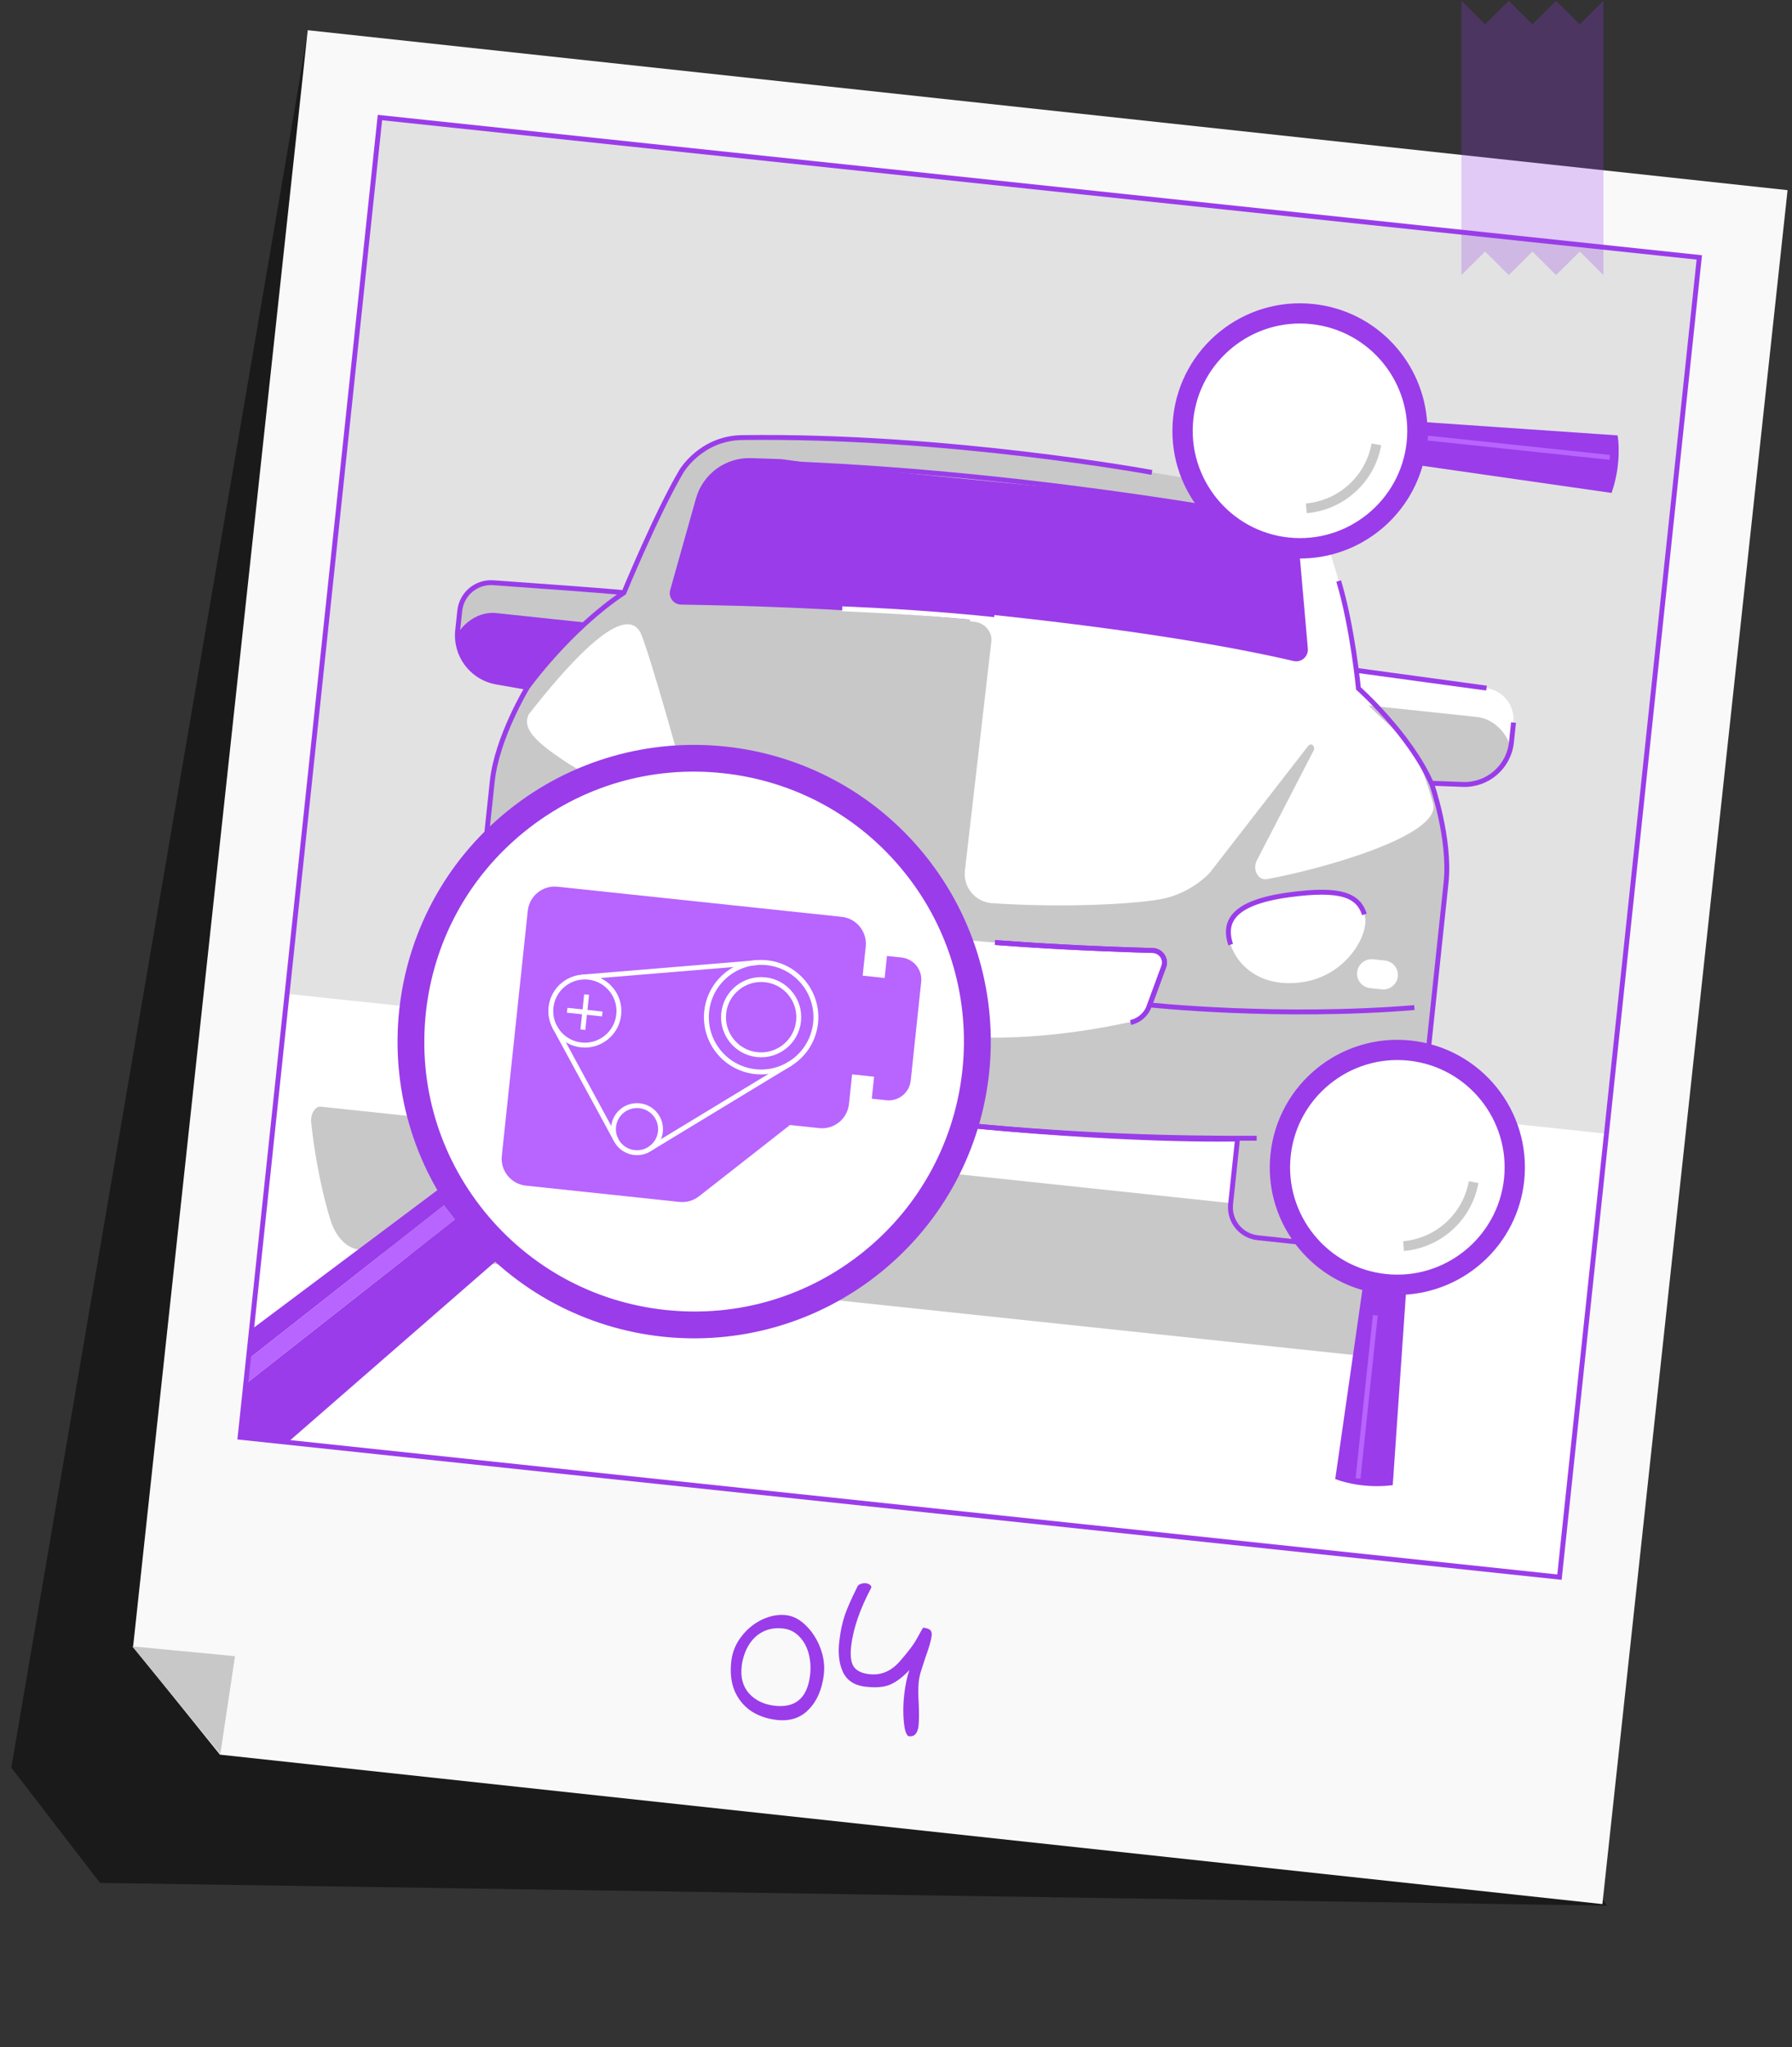 <svg width="366" height="418" viewBox="0 0 366 418" fill="none" xmlns="http://www.w3.org/2000/svg">
<rect x="0" y="0" width="366" height="418" fill="#333333" stroke="none"/>
<path d="M328.214 389.108L62.638 7.868L2.305 360.929L20.431 384.47L328.214 389.108Z" fill="#1A1A1A"/>
<path d="M62.853 6.167L365.094 38.829L327.275 388.792L44.919 358.279L27.183 336.246L62.853 6.167Z" fill="#F9F9F9"/>
<path d="M48 338.168L27.001 336.167L45.001 358.167L48 338.168Z" fill="#C8C8C8"/>
<path d="M185.644 354.521C185.348 354.485 185.084 354.053 184.852 353.226C184.656 352.37 184.54 351.273 184.502 349.937C184.465 348.6 184.534 347.21 184.709 345.766C184.936 343.895 185.279 342.305 185.738 340.995C184.435 342.402 183.132 343.393 181.83 343.967C180.565 344.513 178.85 344.654 176.684 344.391C174.485 344.124 172.975 343.125 172.153 341.393C171.363 339.665 171.122 337.538 171.429 335.011C171.672 333.009 172.054 331.241 172.573 329.705C173.126 328.174 173.951 326.309 175.051 324.112C175.156 323.792 175.383 323.569 175.731 323.445C176.083 323.288 176.456 323.234 176.85 323.281C177.211 323.325 177.497 323.443 177.706 323.635C177.92 323.794 177.997 323.987 177.936 324.212C175.647 328.53 174.287 332.461 173.856 336.005C173.625 337.909 173.771 339.308 174.295 340.205C174.852 341.105 175.918 341.651 177.493 341.842C179.889 342.133 181.975 341.271 183.752 339.255C185.528 337.24 186.742 335.606 187.394 334.353C188.079 333.104 188.46 332.434 188.537 332.344C189.292 332.435 189.787 332.612 190.021 332.874C190.256 333.135 190.344 333.512 190.284 334.005C190.168 334.956 189.737 336.452 188.989 338.493C188.929 338.719 188.716 339.375 188.35 340.463C187.989 341.518 187.763 342.423 187.671 343.178C187.527 344.36 187.518 345.94 187.644 347.92C187.725 349.995 187.71 351.492 187.598 352.411C187.411 353.953 186.759 354.656 185.644 354.521Z" fill="#9A3CEA"/>
<path d="M158.545 351.179C156.543 350.936 154.788 350.307 153.279 349.291C151.808 348.246 150.71 346.864 149.986 345.144C149.3 343.396 149.094 341.389 149.369 339.125C149.596 337.254 150.3 335.575 151.479 334.086C152.663 332.565 154.084 331.422 155.742 330.658C157.4 329.894 159.017 329.607 160.592 329.798C162.036 329.974 163.382 330.687 164.628 331.937C165.908 333.192 166.887 334.726 167.566 336.54C168.245 338.354 168.474 340.164 168.255 341.969C167.888 344.988 166.851 347.36 165.143 349.084C163.468 350.812 161.268 351.51 158.545 351.179ZM158.147 348.284C162.446 348.806 164.879 346.737 165.445 342.077C165.628 340.567 165.539 339.108 165.177 337.698C164.816 336.289 164.176 335.112 163.258 334.168C162.373 333.228 161.275 332.679 159.962 332.519C157.96 332.276 156.207 332.729 154.702 333.878C153.23 335.032 152.221 336.757 151.675 339.056C151.61 339.314 151.548 339.689 151.488 340.182C151.213 342.446 151.704 344.304 152.959 345.755C154.252 347.178 155.981 348.021 158.147 348.284Z" fill="#9A3CEA"/>
<g clip-path="url(#clip0_2149_3486)">
<path d="M318.508 322.032L49.037 293.472L77.598 24.002L347.068 52.562L318.508 322.032Z" fill="white"/>
<path d="M347.068 52.562L77.598 24.002L58.634 202.93L328.104 231.49L347.068 52.562Z" fill="#E2E2E2"/>
<path d="M285.211 277.605L73.356 255.151C70.747 254.874 68.541 252.534 67.439 248.937C65.128 241.366 64.028 233.594 63.556 229.24C63.372 227.517 64.355 225.845 65.478 225.964L286.68 249.408L285.248 277.608L285.211 277.605Z" fill="#C8C8C8"/>
<path d="M303.605 140.504C294.817 139.261 281.483 137.371 277.099 136.907C275.944 126.729 273.016 116.675 270.768 110.063C269.149 105.294 265.087 101.805 260.15 100.86C248.445 98.631 225.565 94.521 206.131 92.461C186.696 90.401 163.463 89.624 151.551 89.35C146.471 89.233 141.778 91.868 139.173 96.225C135.607 102.221 130.664 111.368 127.424 121.025C123.023 120.558 109.604 119.631 100.753 118.986C97.3 118.73 94.266 121.265 93.899 124.725L93.473 128.745C92.939 133.781 96.408 138.379 101.389 139.255L107.682 140.361C107.682 140.361 101.47 150.582 100.52 159.548L93.148 229.098C92.786 232.521 95.261 235.604 98.703 235.969L121.433 238.378C124.856 238.741 127.939 236.265 128.304 232.824L129.713 219.53C129.713 219.53 153.552 225.133 191.641 229.17C229.731 233.207 253.092 232.606 253.092 232.606L251.683 245.9C251.32 249.324 253.795 252.407 257.237 252.771L281.09 255.299C284.513 255.662 287.596 253.187 287.961 249.745L295.332 180.195C296.281 171.248 292.352 159.934 292.352 159.934L298.737 160.171C303.808 160.361 308.144 156.608 308.68 151.554L309.106 147.534C309.47 144.092 307.053 140.979 303.607 140.485L303.605 140.504Z" fill="#C8C8C8"/>
<path d="M127.425 121.025C123.024 120.558 109.605 119.631 100.754 118.986C97.301 118.73 94.267 121.265 93.9 124.725L93.474 128.745C92.94 133.781 96.409 138.379 101.389 139.255L107.683 140.362" stroke="#9A3CEA" stroke-miterlimit="10"/>
<path d="M159.493 93.745L153.434 93.543C148.216 93.356 143.551 96.763 142.138 101.796L136.88 120.47C136.467 121.946 137.541 123.397 139.056 123.448C151.389 123.729 205.218 124.068 265.422 136.328C266.713 136.593 267.929 135.66 268.14 134.363C269.948 122.833 266.661 112.027 265.379 108.393C265.098 107.594 264.407 107.026 263.58 106.883L227.65 100.786C227.65 100.786 227.541 100.774 227.487 100.768L169.299 95.059L159.747 93.772C159.747 93.772 159.584 93.755 159.511 93.747L159.493 93.745Z" fill="#9A3CEA"/>
<path d="M309.107 147.533C309.472 144.092 307.055 140.979 303.609 140.485C294.821 139.243 281.486 137.353 277.103 136.889C275.947 126.711 273.02 116.657 270.772 110.045C269.963 107.651 268.517 105.575 266.672 103.969C265.439 105.065 264.896 107.078 264.896 107.078L267.116 132.442C267.237 134.066 265.783 135.341 264.192 134.971C253.558 132.488 234.504 128.912 203.098 125.583L197.071 177.785C196.676 181.168 199.213 184.184 202.613 184.416C216.706 185.379 230.738 184.668 236.761 183.658C240.621 183.005 244.192 181.112 247.017 178.298L267.212 152.269C267.816 151.582 268.734 152.43 268.278 153.28L256.711 175.662C255.725 177.536 256.963 179.847 258.776 179.508C270.244 177.408 294.561 170.553 292.688 164.035C288.806 150.547 287.278 151.832 279.513 144.049L301.609 146.391C305.992 146.855 308.395 151.139 308.435 152.664C308.512 152.287 308.623 151.933 308.663 151.552L309.089 147.532L309.107 147.533Z" fill="white"/>
<path d="M137.932 166.7C137.932 166.7 141.002 167.63 140.757 163.373C140.756 161.999 132.059 131.04 130.656 128.895C129.254 126.75 125.118 123.949 107.956 145.903C106.655 148.842 109.384 151.439 115.267 155.378C121.15 159.317 135.699 166.17 137.914 166.698L137.932 166.7Z" fill="white"/>
<path d="M282.857 196.126L280.448 195.871C278.818 195.698 277.356 196.876 277.184 198.501C277.012 200.127 278.194 201.585 279.824 201.757L282.233 202.013C283.864 202.186 285.325 201.008 285.498 199.382C285.67 197.757 284.488 196.299 282.857 196.126Z" fill="white"/>
<path d="M264.101 182.49C252.431 184.073 249.841 188.286 251.349 192.897C252.857 197.507 258.095 202 266.649 200.434C275.184 198.885 279.918 190.503 278.672 186.708C277.426 182.913 274.955 181.003 264.101 182.49Z" fill="white"/>
<path d="M278.671 186.708C277.441 182.933 274.124 181.226 263.27 182.713C251.6 184.297 249.84 188.286 251.35 192.879" fill="white"/>
<path d="M278.671 186.708C277.441 182.933 274.124 181.226 263.27 182.713C251.6 184.297 249.84 188.286 251.35 192.879" stroke="#9A3CEA" stroke-miterlimit="10"/>
<path d="M127.675 171.016C138.754 175.011 140.403 179.673 137.962 183.865C135.521 188.057 129.458 191.352 121.422 188.028C113.386 184.703 110.529 175.536 112.543 172.086C114.557 168.637 117.374 167.287 127.675 171.016Z" fill="white"/>
<path d="M235.636 194.089C210.945 193.413 195.514 191.778 195.514 191.778C195.514 191.778 180.082 190.142 155.798 185.627C154.223 185.46 152.888 186.82 153.089 188.38L154.137 196.641C154.365 198.461 155.519 200.011 157.177 200.792C163.116 203.509 177.983 209.774 193.415 211.409C208.846 213.045 224.677 210.052 231.074 208.624C232.856 208.226 234.311 206.934 234.916 205.203L237.672 197.345C238.197 195.844 237.194 194.254 235.6 194.085L235.636 194.089Z" fill="white"/>
<path d="M303.605 140.504L277.102 136.889" stroke="#9A3CEA" stroke-miterlimit="10"/>
<path d="M107.701 140.363C107.701 140.363 101.489 150.584 100.539 159.55L93.168 229.1C92.805 232.523 95.28 235.606 98.722 235.971L121.452 238.38C124.875 238.743 127.958 236.267 128.323 232.826L129.732 219.532C129.732 219.532 153.571 225.135 191.66 229.172C229.75 233.209 252.749 232.57 252.749 232.57L251.34 245.864C250.977 249.287 253.452 252.37 256.894 252.735L281.109 255.301C284.532 255.664 287.615 253.189 287.98 249.747L295.351 180.197C296.3 171.25 292.371 159.936 292.371 159.936L298.756 160.173C303.827 160.363 308.163 156.61 308.699 151.556L309.125 147.535" stroke="#9A3CEA" stroke-miterlimit="10"/>
<path d="M195.514 191.777L171.389 188.36" stroke="#9A3CEA" stroke-miterlimit="10"/>
<path d="M203.226 192.449C210.111 192.977 221.318 193.688 235.635 194.089C237.211 194.256 238.231 195.866 237.707 197.349L234.807 205.192C234.807 205.192 261.101 208.015 288.871 205.738" stroke="#9A3CEA" stroke-miterlimit="10"/>
<path d="M195.514 191.778C195.514 191.778 180.082 190.142 155.798 185.627C154.223 185.46 152.888 186.82 153.089 188.38L154.137 196.641C154.365 198.461 155.519 200.011 157.177 200.792C163.116 203.509 177.983 209.774 193.415 211.409" stroke="#9A3CEA" stroke-miterlimit="10"/>
<path d="M230.909 208.789C232.691 208.392 234.147 207.1 234.752 205.369L237.69 197.347C238.215 195.845 237.212 194.256 235.618 194.087C221.301 193.686 210.094 192.975 203.208 192.447" stroke="#9A3CEA" stroke-miterlimit="10"/>
<path d="M104.191 213.564C104.191 213.564 137.703 223.472 191.55 229.179C219.152 232.104 241.164 232.477 256.666 232.417" stroke="#9A3CEA" stroke-miterlimit="10"/>
<path d="M273.414 118.64C276.284 128.194 277.445 140.57 277.445 140.57C277.445 140.57 287.907 149.866 292.335 159.932" stroke="#9A3CEA" stroke-miterlimit="10"/>
<path d="M151.382 94.406C205.741 95.46 259.149 105.827 259.149 105.827C261.576 106.085 263.476 108.026 263.676 110.465L265.383 131.159" stroke="#9A3CEA" stroke-miterlimit="10"/>
<path d="M107.7 140.363C107.7 140.363 116.068 128.631 127.424 121.025C127.424 121.025 134.176 104.67 139.174 96.225C139.174 96.225 143.15 89.467 151.551 89.35C193.628 88.773 235.268 96.465 235.268 96.465" stroke="#9A3CEA" stroke-miterlimit="10"/>
<path d="M198.18 126.876L199.067 126.97C201.186 127.194 202.726 129.079 202.52 131.2L206.194 130.747L206.642 126.527L197.73 125.583L198.18 126.876Z" fill="white"/>
<path d="M286.665 263.876C299.038 263.264 309.459 253.764 310.805 241.067C312.292 227.031 302.124 214.451 288.087 212.963C274.05 211.475 261.47 221.644 259.983 235.681C258.637 248.377 266.835 259.851 278.805 263.043" fill="white"/>
<path d="M286.665 263.876C299.038 263.264 309.459 253.764 310.805 241.067C312.292 227.031 302.124 214.451 288.087 212.963C274.05 211.475 261.47 221.644 259.983 235.681C258.637 248.377 266.835 259.851 278.805 263.043" stroke="#9A3CEA" stroke-miterlimit="10"/>
<path d="M278.806 263.043L273.265 301.669C273.265 301.669 277.908 303.48 283.987 302.805L286.666 263.876" fill="#9A3CEA"/>
<path d="M278.806 263.043L273.265 301.669C273.265 301.669 277.908 303.48 283.987 302.805L286.666 263.876" stroke="#9A3CEA" stroke-miterlimit="10"/>
<path d="M287.705 216.567C299.731 217.842 308.457 228.657 307.184 240.665C305.912 252.674 295.095 261.417 283.086 260.145C271.078 258.872 262.334 248.055 263.607 236.047C264.88 224.039 275.697 215.295 287.705 216.567ZM288.089 212.945C274.052 211.457 261.472 221.626 259.984 235.663C258.497 249.7 268.666 262.279 282.702 263.767C296.739 265.255 309.319 255.086 310.807 241.049C312.294 227.013 302.126 214.433 288.089 212.945Z" fill="#9A3CEA"/>
<path d="M280.893 268.575L277.362 301.883" stroke="#B864FF" stroke-miterlimit="10"/>
<path d="M290.177 94.574C286.986 106.543 275.512 114.741 262.816 113.396C248.779 111.908 238.61 99.328 240.098 85.291C241.585 71.255 254.165 61.086 268.202 62.574C280.899 63.919 290.399 74.34 291.011 86.713" fill="white"/>
<path d="M290.177 94.574C286.986 106.543 275.512 114.741 262.816 113.396C248.779 111.908 238.61 99.328 240.098 85.291C241.585 71.255 254.165 61.086 268.202 62.574C280.899 63.919 290.399 74.34 291.011 86.713" stroke="#9A3CEA" stroke-miterlimit="10"/>
<path d="M281.115 90.738C280.456 94.367 278.554 97.792 275.449 100.302C272.885 102.375 269.85 103.537 266.8 103.799" stroke="#C8C8C8" stroke-width="2" stroke-miterlimit="10"/>
<path d="M291.012 86.695L329.942 89.374C329.942 89.374 330.739 94.294 328.805 100.096L290.179 94.555" fill="#9A3CEA"/>
<path d="M291.012 86.695L329.942 89.374C329.942 89.374 330.739 94.294 328.805 100.096L290.179 94.555" stroke="#9A3CEA" stroke-miterlimit="10"/>
<path d="M267.82 66.178C279.847 67.453 288.572 78.268 287.3 90.276C286.027 102.284 275.21 111.028 263.202 109.755C251.193 108.483 242.449 97.665 243.722 85.657C244.995 73.649 255.812 64.905 267.82 66.178ZM268.204 62.555C254.167 61.068 241.587 71.237 240.1 85.273C238.612 99.31 248.781 111.89 262.818 113.378C276.854 114.865 289.434 104.697 290.922 90.66C292.41 76.623 282.241 64.043 268.204 62.555Z" fill="#9A3CEA"/>
<path d="M291.617 89.451L328.783 93.391" stroke="#B864FF" stroke-miterlimit="10"/>
<path d="M300.973 241.381C300.313 245.01 298.412 248.435 295.307 250.945C292.743 253.018 289.707 254.18 286.658 254.443" stroke="#C8C8C8" stroke-width="2" stroke-miterlimit="10"/>
<path d="M102.42 256.198C123.491 275.3 155.878 276.81 178.694 258.366C203.914 237.98 207.833 200.996 187.447 175.776C167.061 150.556 130.076 146.636 104.857 167.022C82.041 185.465 76.728 217.449 90.988 242.056" fill="white"/>
<path d="M102.42 256.198C123.491 275.3 155.878 276.81 178.694 258.366C203.914 237.98 207.833 200.996 187.447 175.776C167.061 150.556 130.076 146.636 104.857 167.022C82.041 185.465 76.728 217.449 90.988 242.056" stroke="#9A3CEA" stroke-miterlimit="10"/>
<path d="M147.587 157.869C162.222 159.42 175.4 166.586 184.646 178.025C203.753 201.662 200.067 236.437 176.43 255.544C164.972 264.806 150.604 269.034 135.969 267.483C121.335 265.932 108.156 258.766 98.911 247.328C89.649 235.87 85.42 221.502 86.971 206.867C88.522 192.233 95.689 179.054 107.127 169.809C118.585 160.546 132.953 156.318 147.587 157.869ZM148.163 152.436C132.75 150.802 116.694 155.053 103.694 165.562C77.673 186.596 73.63 224.74 94.662 250.779C105.187 263.799 119.978 271.301 135.392 272.935C150.805 274.568 166.86 270.317 179.861 259.809C205.882 238.775 209.925 200.631 188.893 174.592C178.368 161.571 163.576 154.069 148.163 152.436Z" fill="#9A3CEA"/>
<path d="M181.158 195.201L180.682 199.693L176.19 199.217L176.818 193.294C177.141 190.251 174.938 187.527 171.896 187.205L113.883 181.056C110.84 180.733 108.116 182.936 107.793 185.978L102.491 236.004C102.169 239.047 104.371 241.771 107.414 242.093L138.766 245.416C140.197 245.568 141.633 245.152 142.771 244.266L161.346 229.714L167.305 230.345C170.348 230.668 173.072 228.466 173.395 225.423L174.036 219.373L178.528 219.85L178.052 224.341L181.04 224.658C183.521 224.921 185.745 223.124 186.008 220.642L188.144 200.484C188.407 198.002 186.61 195.779 184.129 195.516L181.14 195.199L181.158 195.201Z" fill="#B864FF"/>
<path d="M154.277 218.818C160.419 219.469 165.926 215.018 166.577 208.876C167.227 202.734 162.776 197.227 156.634 196.576C150.493 195.925 144.986 200.377 144.335 206.518C143.684 212.66 148.135 218.167 154.277 218.818Z" stroke="white" stroke-miterlimit="10"/>
<path d="M154.646 215.341C158.867 215.788 162.652 212.729 163.099 208.507C163.547 204.286 160.488 200.501 156.266 200.054C152.045 199.607 148.26 202.666 147.813 206.887C147.366 211.108 150.425 214.893 154.646 215.341Z" stroke="white" stroke-miterlimit="10"/>
<path d="M118.718 213.364C122.539 213.769 125.965 211 126.37 207.179C126.775 203.358 124.006 199.932 120.184 199.527C116.363 199.122 112.937 201.891 112.532 205.712C112.127 209.533 114.897 212.959 118.718 213.364Z" stroke="white" stroke-miterlimit="10"/>
<path d="M129.594 235.342C132.235 235.622 134.603 233.708 134.883 231.067C135.162 228.426 133.249 226.058 130.608 225.779C127.967 225.499 125.599 227.413 125.319 230.053C125.04 232.694 126.953 235.062 129.594 235.342Z" stroke="white" stroke-miterlimit="10"/>
<path d="M154.676 196.552L118.831 199.511" stroke="white" stroke-miterlimit="10"/>
<path d="M113.271 209.637L125.837 232.782" stroke="white" stroke-miterlimit="10"/>
<path d="M132.893 234.464L161.529 217.096" stroke="white" stroke-miterlimit="10"/>
<path d="M119.809 203.077L119.048 210.249" stroke="white" stroke-miterlimit="10"/>
<path d="M115.844 206.283L123.016 207.043" stroke="white" stroke-miterlimit="10"/>
<path d="M90.666 246.125L92.908 249L50.191 282.568L49.036 293.472L58.78 294.504L101.174 257.586L89.369 242.983L51.37 271.448L50.727 277.515L90.666 246.125Z" fill="#9A3CEA"/>
<path d="M90.667 246.124L50.727 277.515L50.192 282.568L92.908 248.999L90.667 246.124Z" fill="#B864FF"/>
<path d="M203.018 126.509C191.969 125.338 181.376 124.71 172.023 124.305" stroke="white" stroke-miterlimit="10"/>
<path d="M93.353 129.886C93.711 128.404 96.959 124.719 101.342 125.184C104.801 125.55 113.531 126.475 119.581 127.117L112.836 134.076L108.469 139.328L106.702 140.276L99.588 138.789L95.124 135.294L93.667 132.099L93.332 129.903L93.353 129.886Z" fill="#9A3CEA"/>
<path d="M318.508 322.032L49.037 293.472L77.598 24.002L347.068 52.562L318.508 322.032Z" stroke="#9A3CEA" stroke-miterlimit="10"/>
<path d="M161.719 95.373C161.719 95.373 161.701 95.371 161.686 95.351C161.686 95.351 161.703 95.353 161.719 95.373Z" fill="#B864FF"/>
</g>
<path d="M298.488 56.167V0.167L303.322 4.967L308.155 0.167L312.988 4.967L317.822 0.167L322.655 4.967L327.488 0.167V56.167L322.655 51.367L317.822 56.167L312.988 51.367L308.155 56.167L303.322 51.367L298.488 56.167Z" fill="#9A3CEA" fill-opacity="0.25"/>
<defs>
<clipPath id="clip0_2149_3486">
<rect width="272.801" height="272.801" fill="white" transform="translate(76.787 23) rotate(6.05)"/>
</clipPath>
</defs>
</svg>
